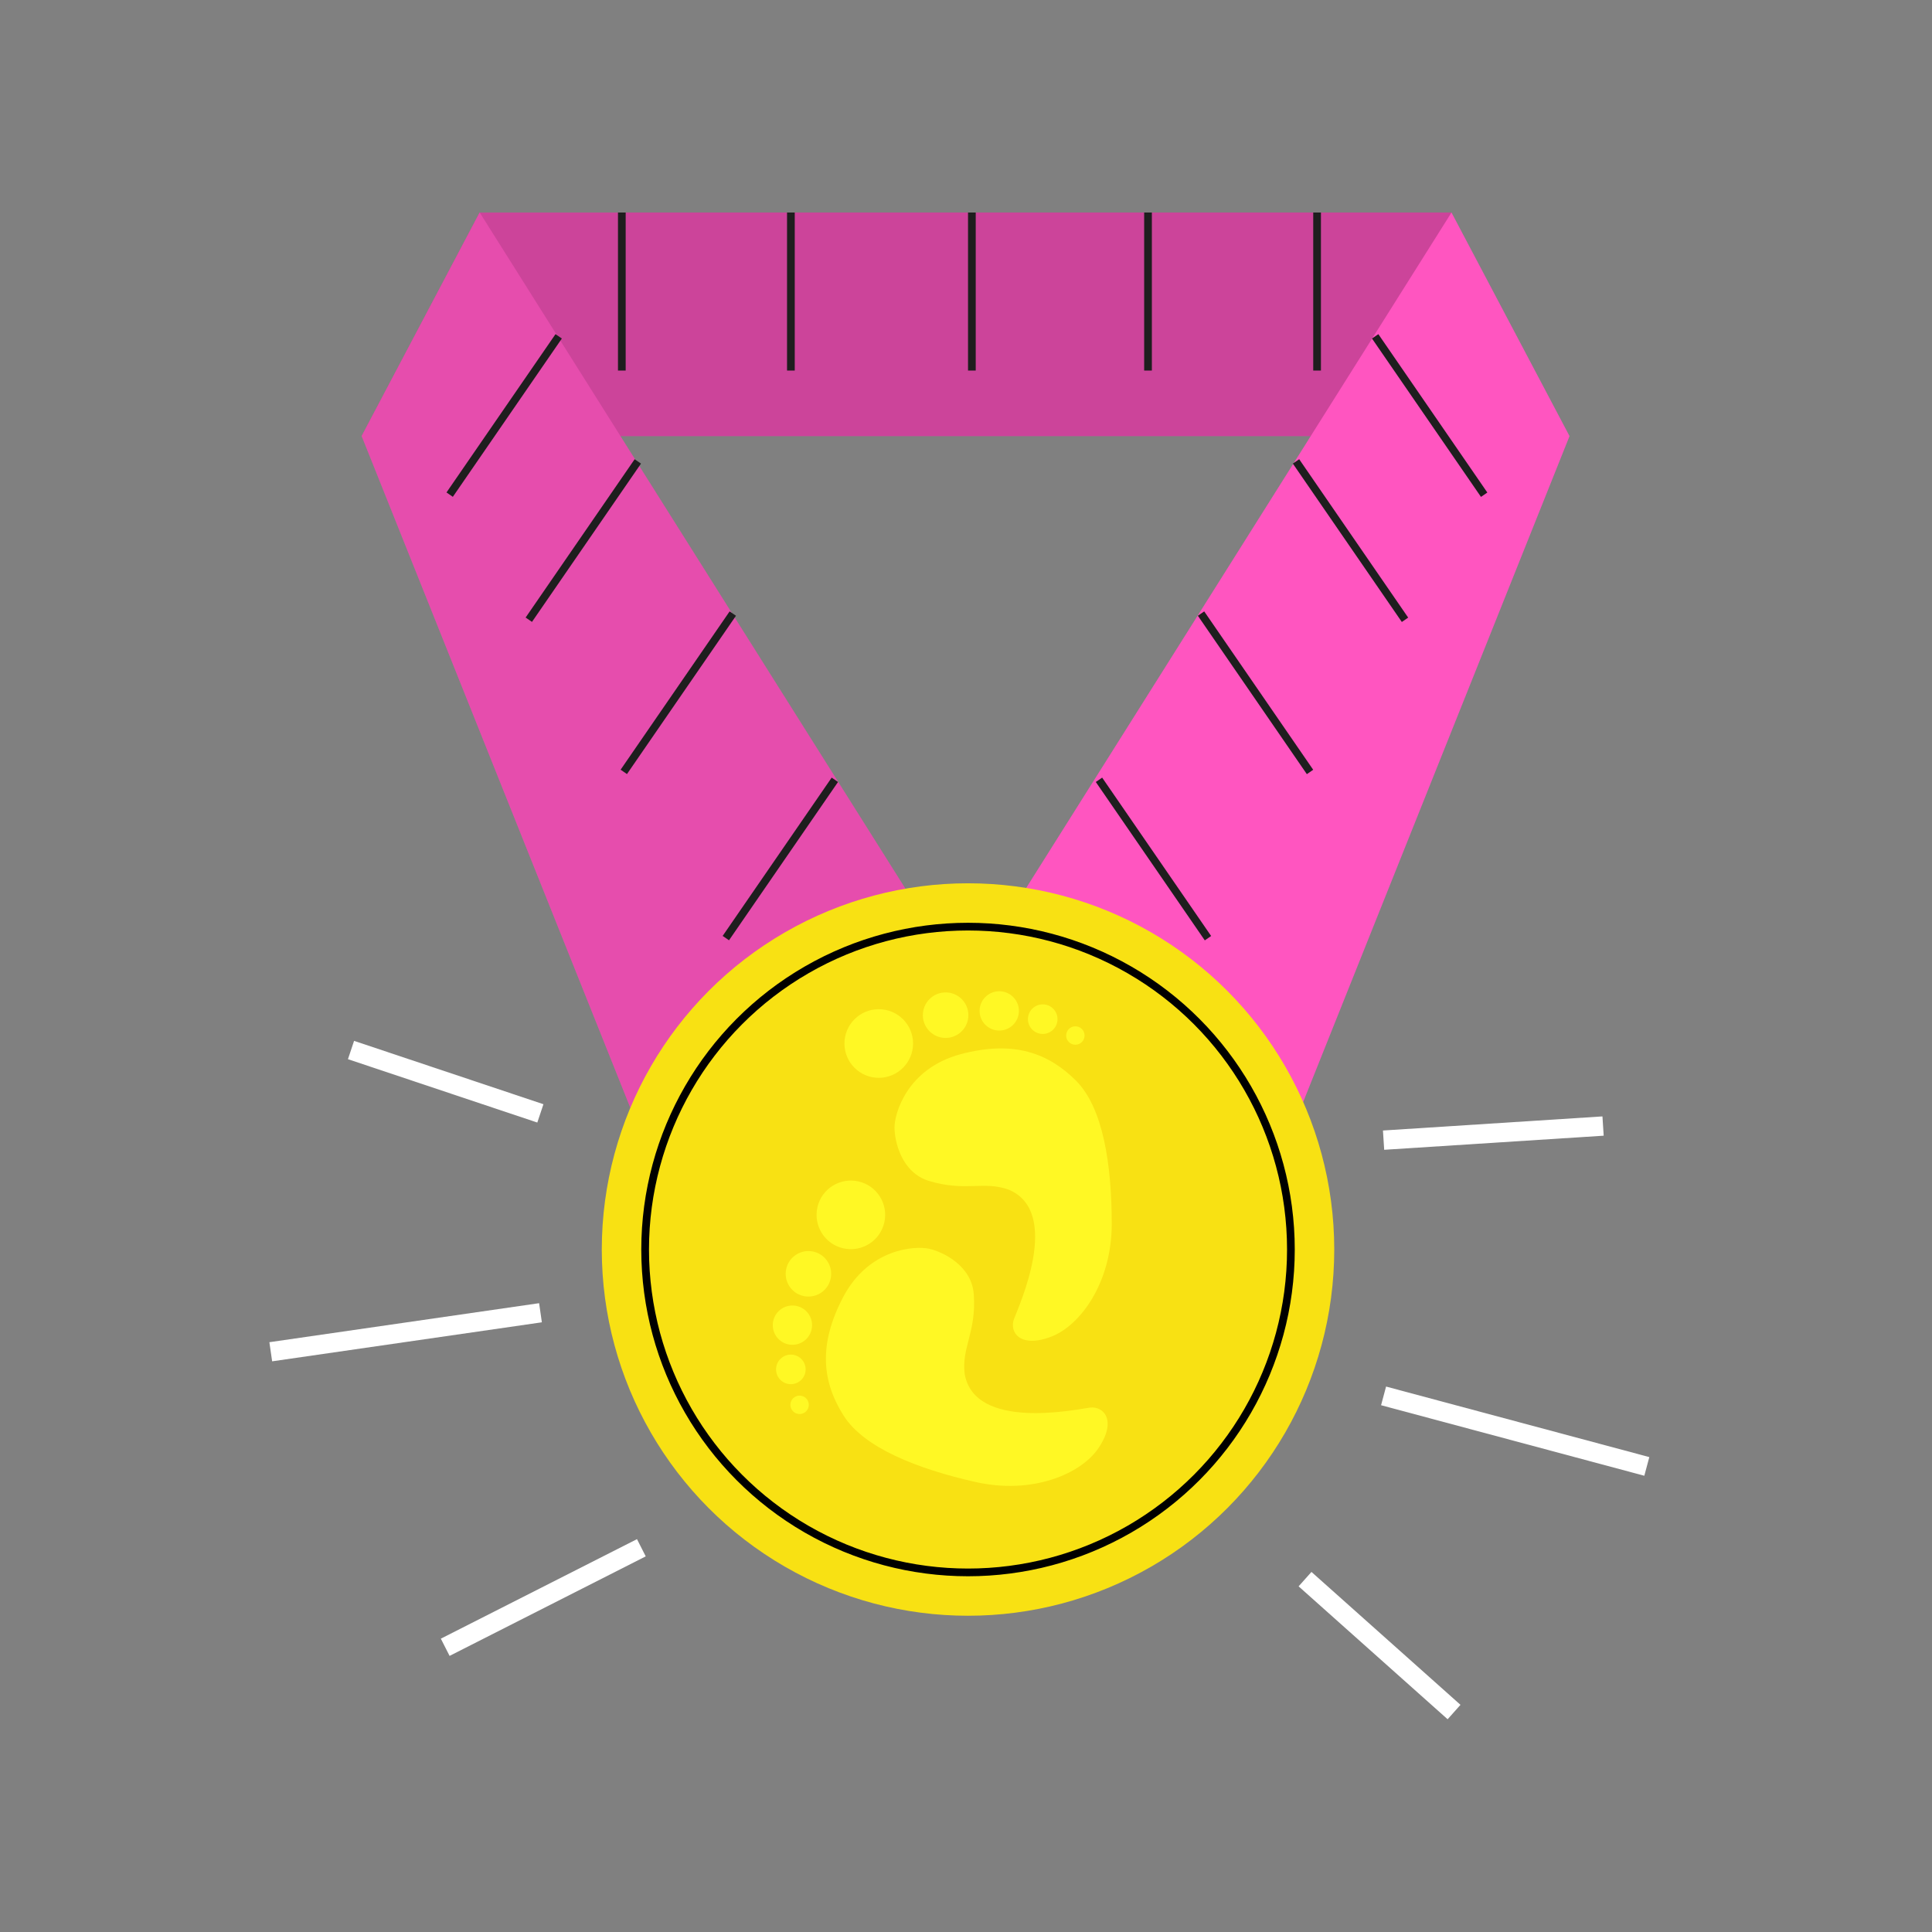 <svg width="200" height="200" viewBox="0 0 200 200" fill="none" xmlns="http://www.w3.org/2000/svg">
<rect x="0" y="0" width="200" height="200" fill="#808080" stroke="none"/>
<path d="M49.651 22.003L37.432 45.149L146.496 45.149L150.258 22L49.651 22.003Z" fill="#FF55C0"/>
<path d="M49.651 22.003L37.432 45.149L146.496 45.149L150.258 22L49.651 22.003Z" fill="black" fill-opacity="0.2"/>
<path d="M49.656 22L98.564 99.671L67.766 120.97L37.437 45.146L49.656 22Z" fill="#FF55C0"/>
<path d="M49.656 22L98.564 99.671L67.766 120.97L37.437 45.146L49.656 22Z" fill="black" fill-opacity="0.1"/>
<path d="M150.258 22L101.35 99.671L132.148 120.97L162.477 45.146L150.258 22Z" fill="#FF55C0"/>
<circle cx="100.209" cy="129.35" r="37.912" fill="#F8E113"/>
<circle cx="100.209" cy="129.35" r="33.425" stroke="black" stroke-width="0.798"/>
<path d="M143.227 118.028L165.949 116.568M143.227 144.502L170.478 151.804M135.097 163.472L150.523 177.23" stroke="white" stroke-width="2"/>
<path d="M66.393 160.223L46.088 170.526M55.951 135.895L28.029 139.934M55.939 115.257L36.337 108.698" stroke="white" stroke-width="2"/>
<circle cx="90.969" cy="108.024" r="3.552" fill="#FFF824"/>
<circle cx="3.552" cy="3.552" r="3.552" transform="matrix(-0.221 0.975 0.975 0.221 85.403 121.514)" fill="#FFF824"/>
<circle cx="97.89" cy="105.09" r="2.356" fill="#FFF824"/>
<circle cx="2.356" cy="2.356" r="2.356" transform="matrix(-0.221 0.975 0.975 0.221 81.912 129.047)" fill="#FFF824"/>
<circle cx="103.442" cy="104.648" r="2.035" fill="#FFF824"/>
<circle cx="2.035" cy="2.035" r="2.035" transform="matrix(-0.221 0.975 0.975 0.221 80.497 134.746)" fill="#FFF824"/>
<circle cx="107.942" cy="105.502" r="1.531" fill="#FFF824"/>
<circle cx="1.531" cy="1.531" r="1.531" transform="matrix(-0.221 0.975 0.975 0.221 80.714 139.928)" fill="#FFF824"/>
<circle cx="111.321" cy="107.197" r="0.954" fill="#FFF824"/>
<circle cx="0.954" cy="0.954" r="0.954" transform="matrix(-0.221 0.975 0.975 0.221 82.055 144.287)" fill="#FFF824"/>
<path d="M96.177 122.253C99.951 123.394 101.838 122.214 104.433 123.158C109.936 125.478 105.478 135.17 104.967 136.546C104.456 137.922 105.63 139.619 108.864 138.355C111.833 137.196 115.087 132.79 115.087 126.696C115.087 120.602 114.203 114.685 111.392 111.874C108.581 109.063 104.989 107.644 99.447 109.129C93.904 110.614 92.599 115.255 92.599 116.71C92.599 118.165 93.328 121.392 96.177 122.253Z" fill="#FFF824"/>
<path d="M100.806 133.987C101.085 137.92 99.517 139.499 99.864 142.238C100.91 148.118 111.348 145.913 112.803 145.718C114.258 145.524 115.654 147.043 113.707 149.919C111.919 152.558 106.903 154.758 100.96 153.411C95.017 152.065 89.442 149.894 87.322 146.532C85.201 143.169 84.611 139.353 87.284 134.275C89.957 129.197 94.772 128.951 96.191 129.272C97.609 129.594 100.596 131.018 100.806 133.987Z" fill="#FFF824"/>
<line x1="57.834" y1="34.817" x2="46.549" y2="51.205" stroke="#1E1E1E" stroke-width="0.798"/>
<line y1="-0.399" x2="19.898" y2="-0.399" transform="matrix(0.567 0.824 0.824 -0.567 142.686 34.591)" stroke="#1E1E1E" stroke-width="0.798"/>
<line x1="66.027" y1="47.765" x2="54.742" y2="64.153" stroke="#1E1E1E" stroke-width="0.798"/>
<line y1="-0.399" x2="19.898" y2="-0.399" transform="matrix(0.567 0.824 0.824 -0.567 134.492 47.538)" stroke="#1E1E1E" stroke-width="0.798"/>
<line x1="75.86" y1="63.517" x2="64.575" y2="79.905" stroke="#1E1E1E" stroke-width="0.798"/>
<line y1="-0.399" x2="19.898" y2="-0.399" transform="matrix(0.567 0.824 0.824 -0.567 124.66 63.291)" stroke="#1E1E1E" stroke-width="0.798"/>
<line x1="86.424" y1="80.724" x2="75.138" y2="97.112" stroke="#1E1E1E" stroke-width="0.798"/>
<line y1="-0.399" x2="19.898" y2="-0.399" transform="matrix(0.567 0.824 0.824 -0.567 114.095 80.498)" stroke="#1E1E1E" stroke-width="0.798"/>
<line x1="64.371" y1="22" x2="64.371" y2="38.36" stroke="#1E1E1E" stroke-width="0.798"/>
<line x1="118.842" y1="22" x2="118.842" y2="38.36" stroke="#1E1E1E" stroke-width="0.798"/>
<line x1="81.873" y1="22" x2="81.873" y2="38.36" stroke="#1E1E1E" stroke-width="0.798"/>
<line x1="136.344" y1="22" x2="136.344" y2="38.36" stroke="#1E1E1E" stroke-width="0.798"/>
<line x1="100.608" y1="22" x2="100.608" y2="38.36" stroke="#1E1E1E" stroke-width="0.798"/>
</svg>
